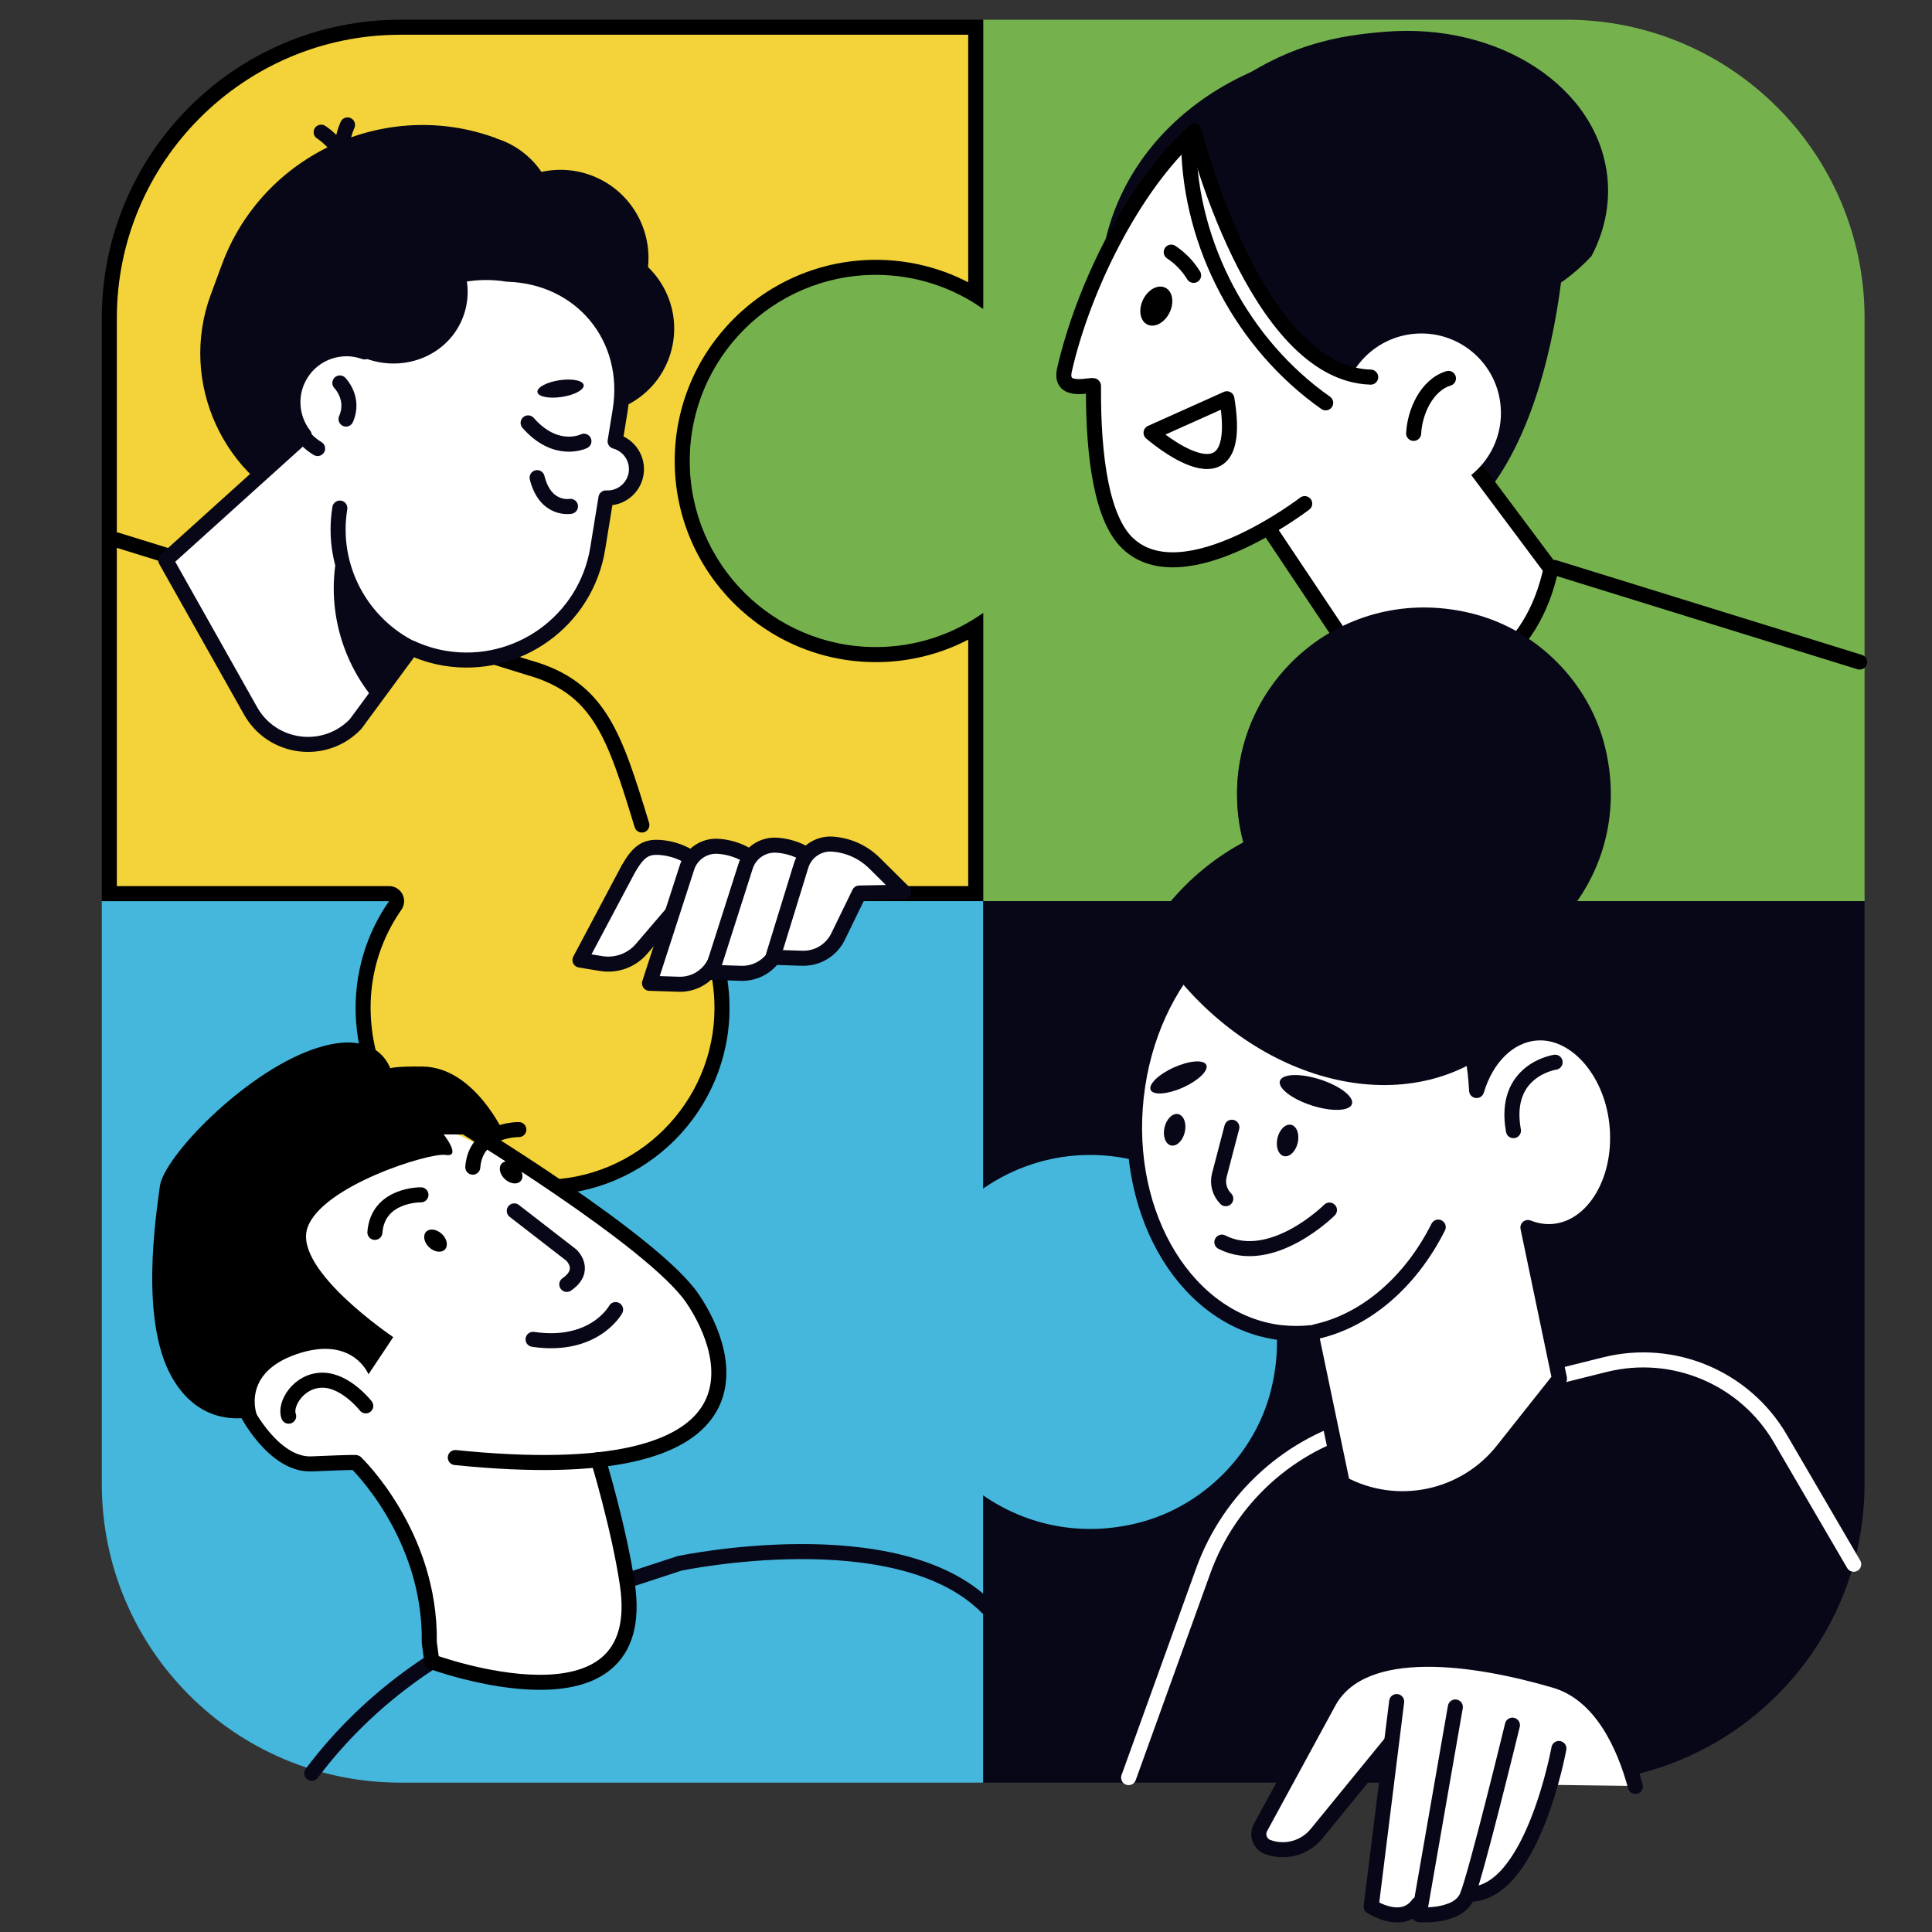 <?xml version="1.0" encoding="UTF-8"?>
<svg xmlns="http://www.w3.org/2000/svg" id="accompagnement-sur-mesure" viewBox="0 0 700 700">
  <rect x="0" y="0" width="700" height="700" fill="#333333" stroke="none"/>
  <defs>
    <style>
      .cls-1, .cls-2, .cls-3 {
        fill: none;
      }

      .cls-1, .cls-2, .cls-3, .cls-4, .cls-5 {
        stroke-linecap: round;
        stroke-linejoin: round;
        stroke-width: 5.45px;
      }

      .cls-1, .cls-4 {
        stroke: #080717;
      }

      .cls-2 {
        stroke: #fff;
      }

      .cls-6, .cls-4, .cls-5 {
        fill: #fff;
      }

      .cls-3, .cls-7, .cls-5 {
        stroke: #000;
      }

      .cls-8 {
        fill: #45b6dc;
      }

      .cls-9 {
        fill: #080717;
      }

      .cls-7 {
        fill: #f3d339;
        stroke-miterlimit: 10;
      }

      .cls-10 {
        fill: #75b24e;
      }
    </style>
  </defs>
  <path class="cls-10" d="M567.4,7.14h-211.2v104.1c-15.29-10.68-35.39-15.26-56.52-9.85-22.91,5.86-41.67,24.56-47.58,47.45-11.65,45.13,22.13,85.75,65.41,85.75,14.43,0,27.79-4.53,38.7-12.22v104.14h104.42c-7.79-11-12.38-24.41-12.38-38.91,0-37.24,30.19-67.43,67.43-67.43s67.43,30.19,67.43,67.43c0,14.5-4.59,27.92-12.38,38.91h104.84V115.3c0-59.74-48.43-108.16-108.16-108.16Z"></path>
  <path class="cls-9" d="M567.75,69.72c0,49.64-17.21,142.23-81.12,127.17-47.51-11.19-88.38-40.24-88.38-89.88s39.88-84.39,88.38-89.88c47.6-5.39,81.12,2.95,81.12,52.59Z"></path>
  <path class="cls-5" d="M506.12,131.51l55.8,74.67c-3.26,15.21-10.71,27.74-22.44,35.58-11.73,7.84-26.16,9.93-41.45,7.13l-48.1-71.96"></path>
  <path class="cls-6" d="M486.22,151.25c.88,15.89,14.48,28.06,30.38,27.17,15.89-.88,28.06-14.48,27.17-30.38-.88-15.89-14.48-28.06-30.38-27.17-15.89.88-28.06,14.48-27.17,30.38Z"></path>
  <path class="cls-5" d="M472.72,182.47s-43.83,33.71-64.14,14.39c-9.19-8.74-12.57-30.5-12.39-57.04,0-.94-12.63,3.51-10.51-5.82,6.68-29.3,24.75-66.55,47.07-86.41,0,0,21.72,87.79,63.88,89.05"></path>
  <path class="cls-3" d="M430.67,52.52c.69,36.59,19.71,72.39,49.65,93.44"></path>
  <path class="cls-3" d="M524.8,137.1c-7.97,2.43-12.23,12.28-12.61,19.92"></path>
  <path class="cls-3" d="M444.52,144.48l-27.47,12.32s34.49,30.22,27.47-12.32Z"></path>
  <path d="M414.15,108.57c-1.79,3.69-1.09,7.72,1.56,9.01,2.65,1.29,6.26-.65,8.05-4.34,1.79-3.69,1.09-7.72-1.56-9.01-2.65-1.29-6.26.65-8.05,4.34Z"></path>
  <path class="cls-3" d="M432.47,99.77c-2.04-3.35-4.83-6.25-8.11-8.42"></path>
  <path class="cls-9" d="M356.19,645.88h211.2c59.74,0,108.16-48.43,108.16-108.16v-211.22h-104.1c10.74-15.32,15.23-35.2,10.01-56.17-5.71-22.93-24.3-41.79-47.16-47.81-45.29-11.93-86.12,21.88-86.12,65.28,0,14.39,4.52,27.71,12.13,38.7h-104.13"></path>
  <path class="cls-8" d="M36.89,326.5v211.22c0,59.73,48.43,108.16,108.16,108.16h211.15v-104.08c15.55,10.77,35.6,15.33,56.75,9.83,22.86-5.95,41.57-24.64,47.44-47.53,11.57-45.12-22.19-85.64-65.44-85.64-14.37,0-27.7,4.52-38.75,12.18v-104.14"></path>
  <g>
    <path class="cls-7" d="M196.58,430.2c-5.75,0-11.58-.75-17.32-2.24-22-5.68-39.86-23.58-45.49-45.62-4.92-19.24-1.56-38.52,9.45-54.29.58-.83.65-1.92.18-2.82-.47-.9-1.4-1.46-2.42-1.46H39.61V115.3c0-58.14,47.3-105.43,105.44-105.43h208.48v97.08c-10.91-6.6-23.32-10.06-36.19-10.06-38.68,0-70.15,31.47-70.15,70.15s31.47,70.15,70.15,70.15c12.87,0,25.28-3.46,36.19-10.06v96.65h-101.42c-1.02,0-1.95.57-2.42,1.47-.47.9-.4,1.99.19,2.82,7.67,10.89,11.72,23.73,11.72,37.13,0,17.36-6.77,33.69-19.05,45.97-12.28,12.28-28.61,19.04-45.96,19.04h0Z"></path>
    <path d="M350.8,12.58v89.7c-10.29-5.34-21.7-8.14-33.46-8.14-40.18,0-72.88,32.69-72.88,72.88s32.69,72.88,72.88,72.88c11.77,0,23.17-2.79,33.46-8.14v89.28h-98.69c-2.03,0-3.9,1.13-4.84,2.94-.94,1.81-.79,3.98.38,5.65,7.34,10.42,11.22,22.72,11.22,35.56,0,34.34-27.95,62.28-62.3,62.28-5.52,0-11.12-.72-16.64-2.15-21.05-5.43-38.14-22.57-43.53-43.65-4.72-18.46-1.51-36.94,9.04-52.05,1.16-1.66,1.3-3.84.36-5.64-.94-1.8-2.8-2.93-4.83-2.93H42.33V115.3c0-56.64,46.08-102.71,102.71-102.71h205.76M356.25,7.14h-211.21c-59.73,0-108.16,48.42-108.16,108.16v211.2h104.1c-10.68,15.29-15.26,35.39-9.85,56.52,5.86,22.91,24.56,41.67,47.45,47.58,6.11,1.58,12.15,2.32,18,2.32,37.39,0,67.74-30.31,67.74-67.73,0-14.43-4.53-27.79-12.22-38.7h104.14v-104.42c-11,7.79-24.41,12.38-38.91,12.38-37.24,0-67.43-30.19-67.43-67.43s30.19-67.43,67.43-67.43c14.5,0,27.92,4.59,38.91,12.38V7.14h0Z"></path>
  </g>
  <g>
    <path class="cls-4" d="M248.74,324.76l16.13-.31-10.61-10.52c-4.1-4.06-9.52-6.51-15.28-6.89h0c-5.12-.34-7.72,1.54-11.32,7.79l-17.53,33.02,7.69,1.26c5.48.9,11.04-1.13,14.65-5.35l16.27-19.01Z"></path>
    <path class="cls-4" d="M269.95,324.35l16.13-.31-10.61-10.52c-4.1-4.06-9.52-6.51-15.28-6.89h0c-5.12-.34-9.81,2.89-11.32,7.79l-13.54,41.85,10.63.34c5.5.18,10.59-2.9,13-7.85l10.99-24.42Z"></path>
    <path class="cls-4" d="M291.17,323.95l16.13-.31-10.61-10.52c-4.1-4.06-9.52-6.51-15.28-6.89h0c-5.12-.34-9.81,2.89-11.32,7.79l-12.23,38.29,10.63.34c5.5.18,10.59-2.9,13-7.85l9.68-20.86Z"></path>
    <path class="cls-4" d="M311.33,323.56l16.13-.31-10.61-10.52c-4.1-4.06-9.52-6.51-15.28-6.89h0c-5.12-.34-9.81,2.89-11.32,7.79l-10.23,33.22,10.63.34c5.5.18,10.59-2.9,13-7.85l7.68-15.78Z"></path>
  </g>
  <path class="cls-3" d="M42.32,195.64l149.21,46.26c25.63,7.19,31.07,24.4,41.03,57.02"></path>
  <line class="cls-3" x1="563.22" y1="205.61" x2="673.79" y2="239.88"></line>
  <g>
    <path class="cls-9" d="M140.57,196.28l-27.7-10.24c-31.84-11.77-48.27-47.46-36.5-79.3l4.06-10.98c14.74-39.87,59.43-60.44,99.3-45.7l-1.03,12.1c24.99,9.24,37.88,37.25,28.65,62.24l-18.33,49.58c-7.19,19.46-29,29.49-48.45,22.3Z"></path>
    <ellipse class="cls-9" cx="149.47" cy="128.64" rx="65.09" ry="69.31" transform="translate(-42.73 172.79) rotate(-53.65)"></ellipse>
    <path class="cls-9" d="M129.85,125.86c9.4-20.14,30.46-33.41,51.72-30.99h0c13.25,1.51,23.93,8.82,30.28,19.26-5.23-3.11-20.43-11.01-29.74-3.97-11.38,8.61-27.26,29.35-52.25,15.7Z"></path>
    <circle class="cls-9" cx="213.28" cy="119.09" r="30.99" transform="translate(-30.61 105.36) rotate(-25.96)"></circle>
    <path class="cls-9" d="M164.82,54.79c-32.92-7.63-67.11,9.61-80.18,41.43,5.35,7.33,12.95,13.29,22.25,16.73,24.18,8.94,50.67-2.47,59.17-25.47,4.05-10.96,3.28-22.57-1.24-32.69Z"></path>
    <circle class="cls-9" cx="170.55" cy="79.73" r="30.99" transform="translate(-17.71 79.15) rotate(-24.88)"></circle>
    <path class="cls-9" d="M232.98,104.46c-6.1,16.51-24.44,24.95-40.95,18.85-16.51-6.1-24.95-24.44-18.85-40.95,6.1-16.51,24.44-24.95,40.95-18.85,16.51,6.1,24.95,24.44,18.85,40.95Z"></path>
    <path class="cls-1" d="M116.36,47.89s9.95,6.11,9.11,16.22"></path>
    <path class="cls-1" d="M125.92,45.26s-5.13,10.49.99,18.58"></path>
    <path class="cls-4" d="M222.87,159.88l1.81-11.11c4.29-26.37-14.05-48.61-40.75-49.41h0c-22.14-3.6-43.21,8.51-51.83,28.15-8.57-3.1-18.4.19-23.24,8.31h0c-4.22,7.08-3.4,15.74,1.37,21.87l-50.18,45.28,30.73,54.58c7.87,13.97,26.99,16.37,38.06,4.78h0l20.27-27.54c3.8,1.73,7.86,3.03,12.18,3.73,26.25,4.27,51-13.55,55.27-39.8l2.98-18.31c5.25.28,10-3.37,10.91-8.68h0c.91-5.36-2.44-10.42-7.57-11.84Z"></path>
    <path class="cls-1" d="M115.07,162.51c-9.2-5.49-12.21-17.41-6.72-26.61h0"></path>
    <path class="cls-1" d="M123.14,138.75s5.54,5.58,2.23,13.09"></path>
    <path class="cls-1" d="M206.69,183.46s-9.07,1.7-12.08-10.4"></path>
    <path class="cls-9" d="M211.48,139.52c.25,1.67-3.29,3.6-7.92,4.3-4.63.7-8.58-.08-8.84-1.75-.25-1.67,3.29-3.6,7.92-4.3,4.63-.7,8.58.08,8.84,1.75Z"></path>
    <path class="cls-9" d="M167.99,97.13c-19.37-6.43-40.88,2.01-50.5,20.39,2.81,4.7,7.05,8.71,12.45,11.29,14.04,6.72,30.6,1.36,36.99-11.98,3.04-6.35,3.22-13.37,1.06-19.7Z"></path>
    <path class="cls-1" d="M149.72,235.2c-18.71-9.03-30.09-29.56-26.59-51.11"></path>
    <path class="cls-9" d="M124.76,200.68c-.45-2.04-.78-4.08-1.01-6.12-6.65,21.47-1.21,43.82,12.48,59.69l12.32-16.74c-11.78-8.88-20.47-21.61-23.79-36.83Z"></path>
    <path class="cls-1" d="M211.57,159.86s-10.02,5.01-20.22-6.64"></path>
  </g>
  <path class="cls-1" d="M112.97,642.48c20.89-27.78,50.53-48.95,85-60.24l48.23-15.8s78.98-16.69,111.37,15.92"></path>
  <g>
    <path class="cls-6" d="M141.61,399.89s73.4,31.14,100.11,59.51c26.71,28.36,29.74,59.14-18.63,68.8,0,0-8.18-4.58-3.28,13.33,5.1,18.6,8.04,36.62,8.04,36.62,0,0,4.46,22.65-12.45,27.54-27.19,7.86-55.6-1.74-58.92-3.6,0,0-.88-29.06-8.84-43.55-7.96-14.49-18.71-28.61-18.71-28.61l-15.99.47s-21.55,1.94-27.28-28.86c-5.3-28.5-9.68-91.01,55.96-101.64Z"></path>
    <path d="M182.91,427.2c1.89,1.76,4.44,2.1,5.7.76,1.26-1.35.75-3.87-1.13-5.63-1.89-1.76-4.44-2.1-5.7-.76-1.26,1.35-.75,3.87,1.13,5.63Z"></path>
    <path d="M155.51,451.94c1.89,1.76,4.44,2.1,5.7.76,1.26-1.35.75-3.87-1.13-5.63-1.89-1.76-4.44-2.1-5.7-.76s-.75,3.87,1.13,5.63Z"></path>
    <path class="cls-3" d="M152.52,432.91s-15.63-.29-16.69,13.61"></path>
    <path class="cls-3" d="M187.99,409.27s-15.63-.29-16.69,13.61"></path>
    <path class="cls-3" d="M167.03,407.42s69.69,42.17,83.86,63.02c14.16,20.85,29.02,69.36-85.92,57.66"></path>
    <path class="cls-1" d="M186.33,438.73c6.9,5.35,13.81,10.69,20.71,16.04,0,0,5.82,5.41-1.68,10.59"></path>
    <path class="cls-1" d="M223.05,474.49s-7.65,14.07-29.91,10.78"></path>
    <path d="M142.48,484.46s-36.11-24.26-31.12-39.48c4.99-15.22,44.23-27.49,50.13-26.53,5.9.97-.74-7.43-.74-7.43l22.08.05s-10.79-24.39-29.63-24.63c-18.84-.24-11.24,2.26-11.24,2.26,0,0-3.57-17.33-28.72-8.45-25.15,8.89-53.96,39.08-55.32,49.55s-7.35,48.14,4.21,68.92c11.56,20.78,30.99,14.16,30.99,14.16,0,0-6.05-15.24,14.33-22.24,20.38-6.99,26.06,7.3,26.06,7.3l8.98-13.49Z"></path>
    <path class="cls-3" d="M132.52,509.37s-7.15-9.16-15.46-9.3c-8.88-.15-14.13,8.85-12.47,13.04"></path>
    <path class="cls-3" d="M89.12,511.17s10,19.82,23.81,19.22c16.63-.72,15.99-.47,15.99-.47,0,0,27.22,25.95,26.62,65.16l.93,7s79.37,29.26,70.82-28.14c-3.05-20.46-10.55-45.08-10.55-45.08"></path>
  </g>
  <g>
    <path class="cls-2" d="M671.63,566.76l-26.58-45.53c-12.88-22.06-38.77-32.97-63.55-26.8l-86.73,21.61c-27.23,6.78-49.29,26.7-58.81,53.09l-27.04,74.93"></path>
    <circle class="cls-9" cx="493.01" cy="384.57" r="90.03" transform="translate(-127.53 461.25) rotate(-45)"></circle>
    <path class="cls-4" d="M464.44,482.86c3.54.39,7.06.36,10.52,0l11.43,54.71h0c19.75,10.52,44.19,5.42,58.08-12.11l20.56-25.94-11.44-54.77c2.95,1.16,6.07,1.7,9.25,1.42,14.87-1.34,25.34-19.29,22.91-39.74-2.25-18.89-15.35-33.28-29.22-32.14-10.03.83-18.06,9.21-21.53,20.83-1.72-36.58-23.54-66.38-53.27-69.64-33.92-3.72-65.28,28.49-70.05,71.96-4.77,43.47,18.85,81.72,52.77,85.45Z"></path>
    <path class="cls-9" d="M539.24,381.49c-.62.44-1.22.89-1.86,1.3-35.52,23.21-88.34,6.07-117.98-38.28-.33-.5-.64-1.01-.97-1.51,10.53-10.98,23.74-18.35,38.68-20.42,34.69-4.83,67.75,20.29,82.13,58.92Z"></path>
    <path class="cls-1" d="M476.7,482.5c18.23-4.01,34.45-18.1,44.4-37.9"></path>
    <path class="cls-9" d="M437.07,385.85c.9,2.01-2.87,5.67-8.44,8.17-5.57,2.5-10.81,2.9-11.72.89s2.87-5.67,8.44-8.17c5.57-2.5,10.81-2.9,11.72-.89Z"></path>
    <path class="cls-9" d="M489.83,400.02c-.84,2.6-7.36,2.83-14.56.51-7.21-2.32-12.37-6.31-11.53-8.91.84-2.6,7.36-2.83,14.56-.51,7.21,2.32,12.37,6.31,11.53,8.91Z"></path>
    <path class="cls-1" d="M446.33,408.42l-4.53,17.32c-.84,3.2.17,6.41,2.32,8.57"></path>
    <path class="cls-1" d="M481.69,438.43s-20.84,20.84-38.98,11.62"></path>
    <path class="cls-1" d="M563.45,384.86s-19.12,2.74-15.1,24.8"></path>
    <path class="cls-9" d="M429.27,410.19c-.72,3.13-2.95,5.29-4.98,4.83-2.03-.47-3.09-3.39-2.37-6.52s2.95-5.29,4.98-4.83c2.03.47,3.09,3.39,2.37,6.52Z"></path>
    <path class="cls-9" d="M470.19,414.06c-.72,3.13-2.95,5.29-4.98,4.83-2.03-.47-3.09-3.39-2.37-6.52.72-3.13,2.95-5.29,4.98-4.83,2.03.47,3.09,3.39,2.37,6.52Z"></path>
  </g>
  <g>
    <path class="cls-6" d="M561.56,646.68l30.06.4s-1-29.16-28.26-38.23c-27.26-9.07-71.18-14.58-81.74,7.49-10.56,22.07-36.67,53.29-18.71,53.5,13.46.16,39.54-37.17,39.54-37.17l-5.14,57.75s9.94,3.81,19.02,1.71c3.8-.88,10.39-2.78,17.71-5.69,10.16-4.04,20.22-10.76,27.53-39.77Z"></path>
    <path class="cls-1" d="M592.53,647.26c-3.97-14.65-12.27-33.45-29.18-38.4-28.76-8.43-69.26-14.51-81.74,7.49l-24.91,45.79c-1.46,2.69-.19,6.06,2.69,7.1h0c6.31,2.29,13.37.34,17.62-4.86l27.06-33.11"></path>
    <path class="cls-1" d="M506.04,616.51l-9.24,74.26s11.08,7.38,17.04-.87"></path>
    <path class="cls-1" d="M527.3,618.47l-13.11,75.24s14.07,1.27,17.38-6.73c3.3-8,16.41-61.92,16.41-61.92"></path>
    <path class="cls-1" d="M564.82,633.51s-9.69,53.35-32.71,52.8"></path>
  </g>
  <path class="cls-9" d="M576.64,92.77c4.5-8.57,6.66-18.01,5.82-27.74-2.85-33.14-39.12-57.09-81.02-53.49-14.61,1.25-37.86,3.82-63.22,25.57-5.92,10.3,15.32,8.93,16.38,21.28,2.99,34.78,36.42,60.31,74.67,57.03,19.12-1.64,35.83-10.18,47.38-22.65Z"></path>
</svg>
